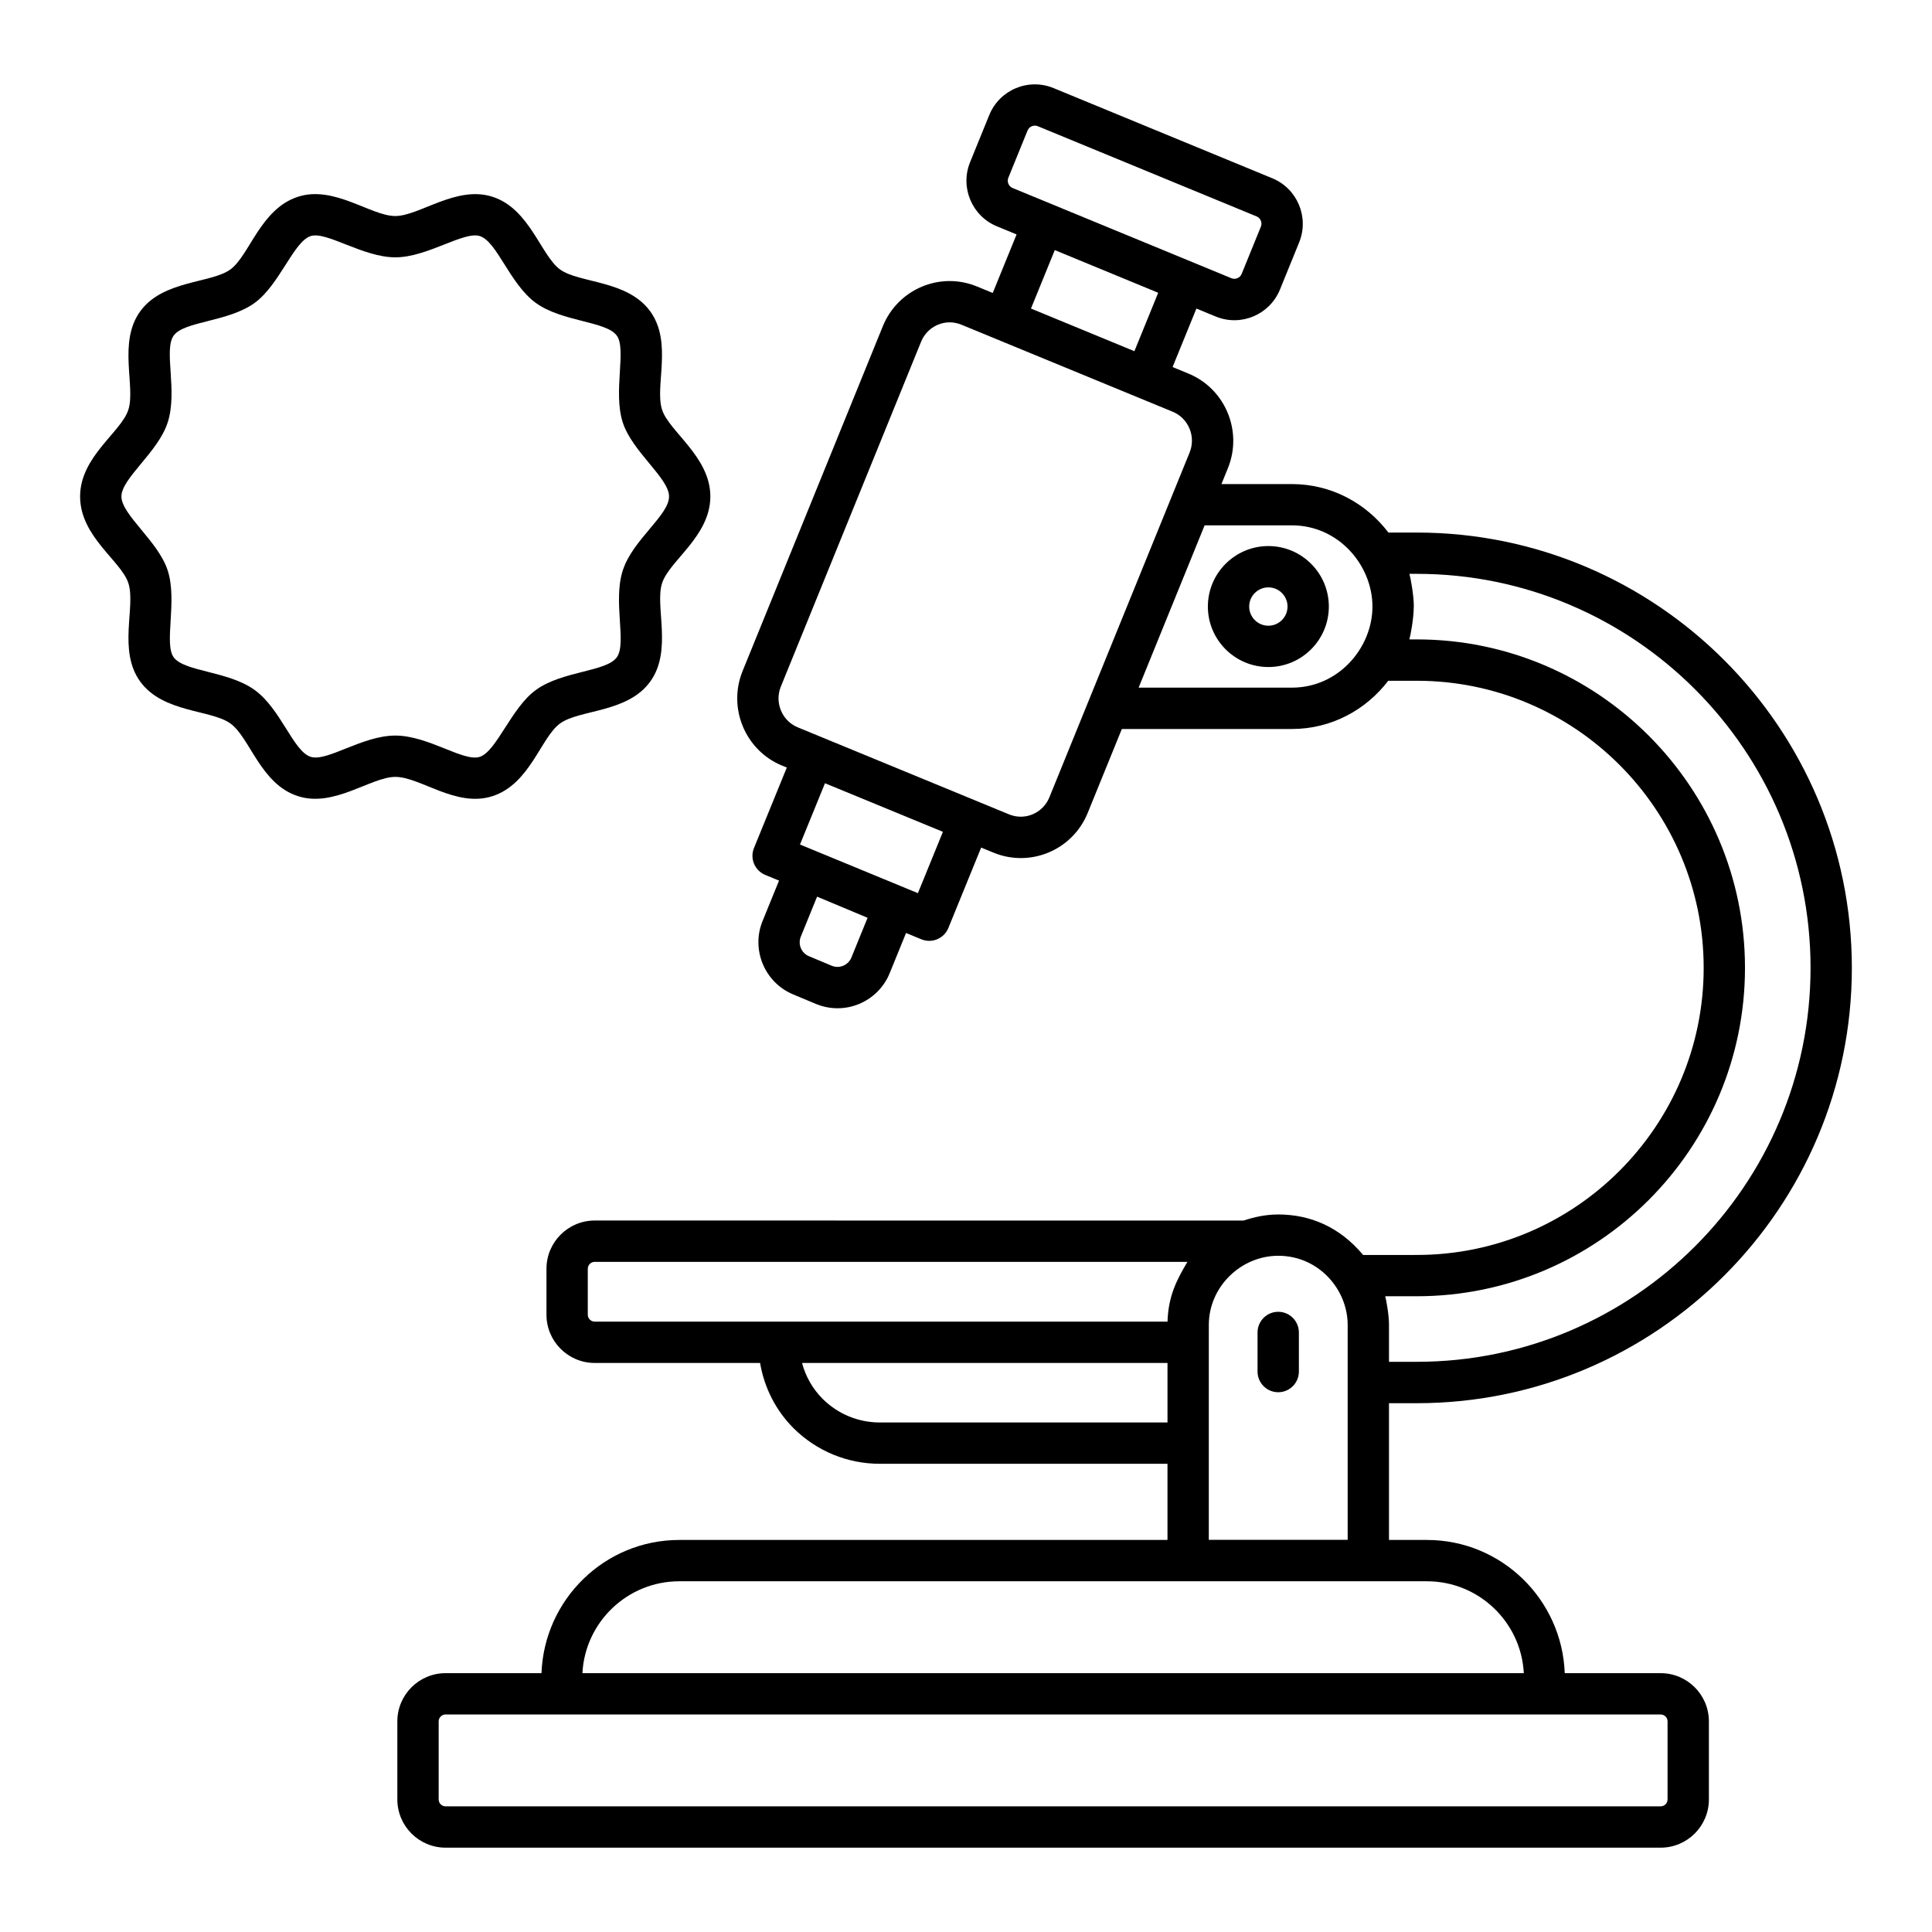 <?xml version="1.0" encoding="UTF-8"?>
<!-- Uploaded to: ICON Repo, www.svgrepo.com, Generator: ICON Repo Mixer Tools -->
<svg fill="#000000" width="800px" height="800px" version="1.1" viewBox="144 144 512 512" xmlns="http://www.w3.org/2000/svg">
 <g>
  <path d="m351.26 346.89 1.254 0.516-8.699 21.324c-1.141 2.793 0.191 5.981 2.981 7.129l3.656 1.508-4.371 10.734c-3.074 7.547 0.547 16.254 8.066 19.406l6.039 2.527h0.004c7.68 3.215 16.461-0.461 19.594-8.148l4.328-10.637 4.055 1.672c2.82 1.156 6.019-0.195 7.16-2.996l8.691-21.312 3.254 1.34c9.789 4.039 20.977-0.672 24.98-10.516l9.051-22.25h45.102c10.414 0 19.594-5.062 25.496-12.777h7.582c41.91 0 76.008 34.129 76.008 76.082s-34.098 76.082-76.008 76.082l-14.234 0.008c-6.312-7.551-14.191-10.734-22.5-10.734-3.223 0-6.269 0.648-9.172 1.609l-171.98-0.004c-7.043 0-12.777 5.734-12.777 12.777v12.191c0 7.043 5.734 12.777 12.777 12.777h43.832c1.109 6.527 4.129 12.551 8.91 17.336 6.144 6.055 14.254 9.387 22.828 9.387h76.227v20.18l-129.38 0.004c-19.746 0-35.785 15.73-36.516 35.301h-25.422c-7.043 0-12.777 5.734-12.777 12.777v20.691c0 7.043 5.734 12.777 12.777 12.777h322.02c7.043 0 12.777-5.734 12.777-12.777v-20.691c0-7.043-5.734-12.777-12.777-12.777h-25.422c-0.73-19.57-16.77-35.301-36.516-35.301h-10.062v-36.242h7.375c63.57 0 115.29-51.754 115.29-115.36 0-63.613-51.723-115.37-115.29-115.37h-7.523c-5.902-7.758-15.109-12.848-25.555-12.848h-18.699l1.715-4.219c3.984-9.805-0.707-21.051-10.461-25.066l-4.203-1.73 6.316-15.5 5.094 2.102c6.742 2.773 14.336-0.492 17.051-7.144l5.086-12.504c2.699-6.637-0.488-14.254-7.113-16.98l-57.969-23.898c-6.68-2.754-14.316 0.441-17.047 7.141l-5.086 12.508c-2.703 6.637 0.488 14.254 7.113 16.98l5.215 2.148-6.32 15.516-4.148-1.707c-9.805-4.055-20.98 0.684-24.977 10.516l-37.164 91.383c-3.988 9.801 0.703 21.047 10.461 25.062zm113.09 148.23c0-10.117 8.523-18.328 18.398-18.328 10.719 0 18.398 8.918 18.398 18.328v56.949h-36.801c0.004-0.887 0.004-53.504 0.004-56.949zm-113.98-0.875h-48.777c-0.992 0-1.824-0.836-1.824-1.824v-12.191c0-0.992 0.836-1.824 1.824-1.824h157.09c-2.746 4.633-5.066 8.922-5.277 15.844zm26.797 26.727c-5.68 0-11.059-2.215-15.109-6.207-2.688-2.684-4.562-5.977-5.508-9.566h96.848v15.773zm206.93 77.383c1.004 0 1.824 0.82 1.824 1.824v20.691c0 1.004-0.82 1.824-1.824 1.824l-322.02 0.004c-1.004 0-1.824-0.82-1.824-1.824v-20.695c0-1.004 0.82-1.824 1.824-1.824h322.02zm-61.934-35.301c13.715 0 24.957 10.801 25.664 24.348h-249.48c0.707-13.543 11.945-24.348 25.664-24.348zm-4.652-266.98h1.965c57.531 0 104.34 46.84 104.34 104.41 0 57.57-46.809 104.41-104.34 104.41h-7.375v-9.781c0-2.59-0.68-6.402-1-7.594h8.379c47.949 0 86.961-39.043 86.961-87.035 0-47.992-39.012-87.035-86.961-87.035h-1.98c0.352-1.277 1.137-5.496 1.16-8.543 0-0.051 0.016-0.098 0.016-0.145v-0.074c-0.004-2.938-0.812-7.34-1.164-8.617zm-147.88 101.68c-0.84 2.062-3.195 3.023-5.227 2.172l-6.035-2.527c-2.004-0.836-2.969-3.16-2.148-5.172l4.316-10.605 13.383 5.598zm17.625-17.059-31.25-12.891 6.625-16.238 31.254 12.875zm99.137-97.473c12.324 0 21.32 10.547 21.32 21.543 0 10.82-8.914 21.465-21.32 21.465h-40.641c0.359-0.883 18.637-45.836 17.484-43.008zm-74.031-89.391c-1.062-0.438-1.57-1.66-1.137-2.727l5.086-12.508c0.449-1.105 1.691-1.574 2.727-1.145l57.969 23.898c1.062 0.438 1.57 1.66 1.137 2.727l-5.086 12.5c-0.445 1.09-1.684 1.586-2.727 1.152h-0.004c-3.664-1.516-60.051-24.758-57.965-23.898zm38.574 27.754-6.309 15.488-27.406-11.305 6.309-15.488zm-100 104.36 37.164-91.383c1.684-4.141 6.398-6.273 10.664-4.519l56.012 23.07c4.195 1.73 6.207 6.582 4.484 10.812-20.477 50.352-22.309 54.852-22.383 55.031-0.199 0.484-2.023 4.977-14.781 36.348-1.695 4.172-6.43 6.254-10.664 4.519l-56.012-23.07c-4.195-1.727-6.207-6.578-4.484-10.809z"/>
  <path d="m482.74 491.64c-3.023 0-5.477 2.453-5.477 5.477v10.363c0 3.023 2.453 5.477 5.477 5.477 3.023 0 5.477-2.453 5.477-5.477v-10.363c0-3.023-2.453-5.477-5.477-5.477z"/>
  <path d="m480.13 320.77c8.84 0 16.027-7.191 16.027-16.031 0-8.84-7.191-16.027-16.027-16.027-8.84 0-16.031 7.191-16.031 16.027-0.004 8.84 7.188 16.031 16.031 16.031zm0-21.109c2.797 0 5.078 2.277 5.078 5.078 0 2.801-2.277 5.082-5.078 5.082-2.801 0-5.082-2.277-5.082-5.082 0-2.801 2.277-5.078 5.082-5.078z"/>
  <path d="m181.18 324.65c6.031 8.293 18.789 7.379 23.887 11.086 5.16 3.703 7.973 16.066 17.867 19.242 9.562 3.129 19.387-5.094 25.828-5.094 6.609 0 16.172 8.234 25.75 5.102 9.965-3.195 12.836-15.617 17.922-19.266 5.141-3.738 17.816-2.758 23.855-11.055 6.012-8.223 1.191-20.082 3.168-26.113 0.004-0.012 0.008-0.02 0.012-0.031 1.887-5.906 12.781-12.418 12.781-22.953 0-10.516-10.949-17.215-12.793-22.984-2.019-6.16 2.871-17.855-3.164-26.105-6.039-8.293-18.824-7.394-23.871-11.066-5.07-3.684-8.059-16.105-17.887-19.258-9.539-3.125-19.414 5.094-25.781 5.094-6.477 0-16.246-8.223-25.797-5.102-9.926 3.184-12.859 15.598-17.914 19.266-5.074 3.699-17.852 2.809-23.855 11.051-6.004 8.211-1.191 20.066-3.18 26.148-1.891 5.906-12.781 12.41-12.781 22.953 0 10.672 10.898 17.074 12.793 22.98 2.012 6.164-2.859 17.875 3.16 26.105zm7.25-68.668c2.719-8.32-1.137-19.305 1.609-23.062 2.805-3.848 14.457-3.562 21.449-8.648 6.621-4.812 10.316-16.254 14.852-17.711 4.156-1.344 13.84 5.637 22.426 5.637 8.523 0 18.164-7.019 22.406-5.629 4.578 1.477 7.918 12.684 14.82 17.703 6.93 5.043 18.656 4.812 21.461 8.664 2.644 3.609-1.035 14.996 1.59 23.023 2.477 7.723 12.262 14.754 12.262 19.609 0 5.027-9.629 11.43-12.258 19.598-2.676 8.203 1.125 19.32-1.602 23.043-2.797 3.848-14.465 3.57-21.422 8.637-6.477 4.648-10.445 16.297-14.879 17.723-4.277 1.426-13.605-5.637-22.379-5.637-8.789 0-18.086 7.039-22.453 5.629-4.586-1.477-7.894-12.719-14.82-17.699-6.941-5.051-18.664-4.824-21.461-8.668-2.644-3.617 1.031-14.984-1.59-23.02-2.481-7.723-12.262-14.754-12.262-19.609 0-4.805 9.727-11.727 12.25-19.582z"/>
 </g>
</svg>